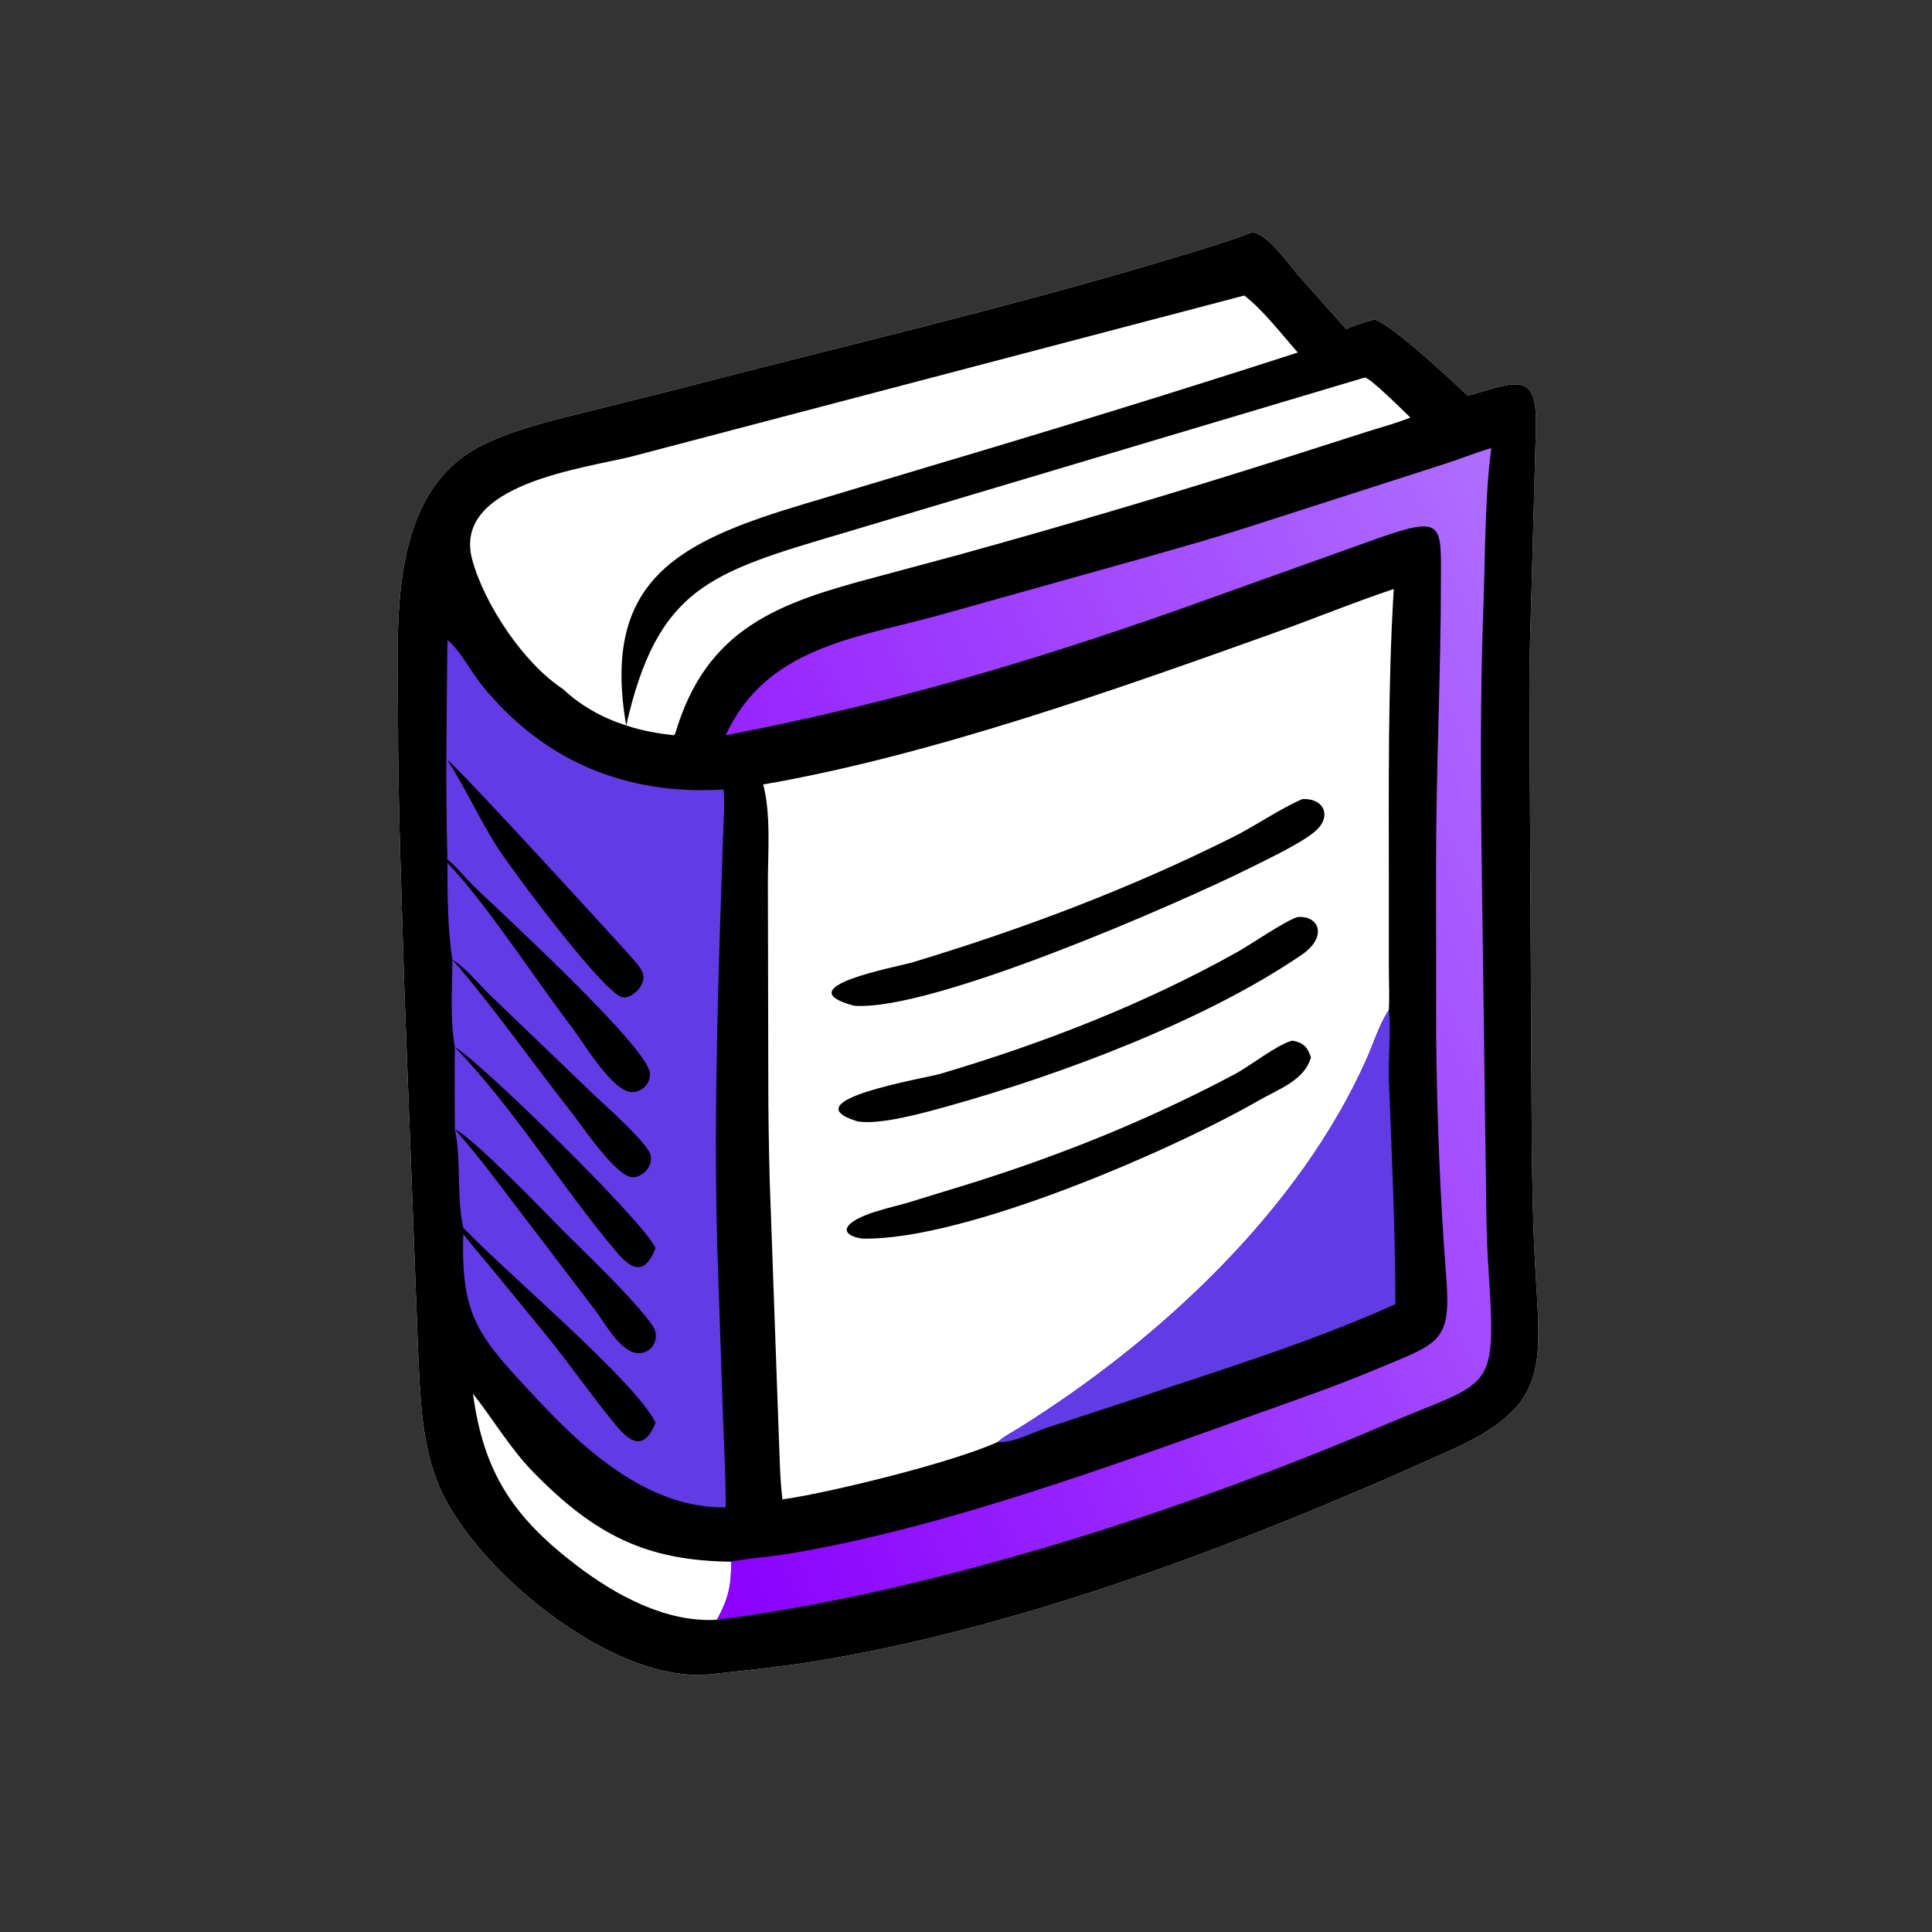 <svg width="70" height="70" viewBox="0 0 70 70" fill="none" xmlns="http://www.w3.org/2000/svg">
<rect x="0" y="0" width="70" height="70" fill="#333333" stroke="none"/>
<path d="M45.366 8.419C45.918 8.45 46.69 9.573 47.023 9.953L48.777 11.926C49.103 11.769 49.449 11.669 49.796 11.574C50.418 11.744 52.599 13.785 53.185 14.34C55.129 13.768 55.749 13.433 55.641 15.81L55.486 21.532C55.456 22.671 55.409 23.811 55.413 24.952L55.5 41.562C55.519 42.891 55.538 44.227 55.606 45.554C55.809 49.479 56.266 50.9 52.477 52.582L50.399 53.505C43.88 56.349 36.483 59.068 29.488 60.199C28.27 60.395 27.04 60.52 25.813 60.656C22.185 61.09 16.997 56.713 15.831 53.654C15.256 52.147 15.222 50.504 15.147 48.913L14.658 36.048C14.557 32.638 14.418 29.228 14.419 25.817C14.42 22.573 14.026 17.834 17.494 16.119C18.673 15.535 20.183 15.187 21.464 14.871L24.513 14.106C30.447 12.558 36.42 11.177 42.295 9.41C43.326 9.099 44.358 8.799 45.366 8.419Z" fill="white"/>
<path d="M45.366 8.419C45.918 8.45 46.69 9.573 47.023 9.953L48.777 11.926C49.103 11.769 49.449 11.669 49.796 11.574C50.418 11.744 52.599 13.785 53.185 14.34C55.129 13.768 55.749 13.433 55.641 15.81L55.486 21.532C55.456 22.671 55.409 23.811 55.413 24.952L55.5 41.562C55.519 42.891 55.538 44.227 55.606 45.554C55.809 49.479 56.266 50.9 52.477 52.582L50.399 53.505C43.88 56.349 36.483 59.068 29.488 60.199C28.27 60.395 27.04 60.52 25.813 60.656C22.185 61.09 16.997 56.713 15.831 53.654C15.256 52.147 15.222 50.504 15.147 48.913L14.658 36.048C14.557 32.638 14.418 29.228 14.419 25.817C14.42 22.573 14.026 17.834 17.494 16.119C18.673 15.535 20.183 15.187 21.464 14.871L24.513 14.106C30.447 12.558 36.42 11.177 42.295 9.41C43.326 9.099 44.358 8.799 45.366 8.419ZM27.653 28.423C27.936 29.52 27.823 30.844 27.822 31.978L27.837 39.102C27.837 40.341 27.855 41.563 27.889 42.802L28.221 52.125C28.253 52.855 28.258 53.601 28.35 54.326C29.987 54.102 34.543 52.987 36.156 52.242C36.368 52.048 36.665 51.898 36.91 51.745C41.943 48.606 47.083 43.871 49.532 38.326C49.778 37.768 49.963 37.151 50.293 36.637L50.32 36.594C50.348 36.11 50.322 35.621 50.321 35.136L50.321 32.243C50.321 28.607 50.279 24.973 50.498 21.341C49.059 21.822 47.654 22.399 46.226 22.911C40.462 24.974 33.719 27.375 27.653 28.423ZM45.083 10.707L22.883 16.541C21.174 16.97 16.365 17.535 17.109 20.275C17.551 21.901 18.971 24.032 20.404 24.97C21.055 25.583 21.84 26.014 22.688 26.285C21.772 20.957 24.642 19.602 29.202 18.241L33.648 16.907C38.12 15.579 42.583 14.209 47.022 12.772C46.439 12.114 45.771 11.238 45.083 10.707ZM49.448 13.679L30.476 19.338C25.701 20.75 23.827 21.309 22.688 26.285C23.252 26.474 23.82 26.573 24.41 26.64L24.461 26.592C25.593 22.733 28.232 21.838 31.735 20.909L34.802 20.084C38.744 18.991 42.665 17.832 46.564 16.591L49.572 15.629C50.074 15.468 50.613 15.33 51.099 15.128C50.882 14.923 49.651 13.685 49.448 13.679ZM25.978 58.687C26.392 57.916 26.501 57.45 26.491 56.583C23.421 56.55 21.557 55.623 19.321 53.337C18.486 52.483 17.874 51.431 17.136 50.497C17.523 53.369 18.609 54.977 20.883 56.712C22.305 57.798 24.142 58.801 25.978 58.687Z" fill="black"/>
<path d="M50.32 36.594C50.408 37.303 50.293 38.377 50.322 39.144C50.425 41.839 50.558 44.557 50.555 47.254C47.445 48.655 44.185 49.642 40.96 50.733L37.932 51.729C37.468 51.881 36.633 52.313 36.156 52.242C36.368 52.048 36.665 51.898 36.91 51.745C41.943 48.606 47.083 43.871 49.532 38.326C49.778 37.768 49.963 37.151 50.293 36.637L50.32 36.594Z" fill="#633BE4"/>
<path d="M26.293 26.64C27.761 23.442 31.008 23.119 34.021 22.292L41.577 20.176C42.736 19.844 43.901 19.519 45.05 19.153L52.229 16.846C52.834 16.654 53.425 16.415 54.032 16.234C53.794 18.076 53.819 19.96 53.751 21.813C53.627 25.166 53.645 28.5 53.693 31.855L53.839 42.876C53.847 43.892 53.862 44.918 53.927 45.932C54.228 50.579 54.1 49.946 50.154 51.634C42.897 54.737 33.745 57.699 25.978 58.687C26.392 57.916 26.502 57.45 26.491 56.583L26.528 56.575C27.142 56.449 27.777 56.422 28.396 56.323C33.975 55.429 40.197 53.133 45.5 51.241C46.95 50.724 48.397 50.223 49.817 49.628C52.152 48.65 52.589 48.667 52.398 46.251C52.175 43.436 52.06 40.31 52.034 37.462L52.032 31.22C52.033 27.797 52.206 24.407 52.208 21.016C52.209 19.024 52.318 18.662 49.978 19.485L42.538 22.147C37.057 24.071 31.981 25.548 26.293 26.64Z" fill="url(#paint0_linear_915_421)"/>
<path d="M16.211 23.192C16.609 23.471 17.111 24.399 17.464 24.834C19.688 27.568 22.665 28.826 26.22 28.604C26.262 29.226 26.21 29.868 26.19 30.491C26.03 35.323 25.853 40.167 25.983 45.002L26.199 51.445C26.235 52.5 26.296 53.557 26.293 54.613C23.59 54.665 21.313 52.666 19.57 50.809C17.364 48.457 16.687 47.785 16.787 44.713C17.095 45.118 17.435 45.501 17.759 45.894L19.828 48.421C20.678 49.477 21.455 50.597 22.317 51.642C22.904 52.355 23.365 52.499 23.752 51.549C23.055 50.079 18.398 46.17 16.787 44.486C16.526 43.331 16.731 42.093 16.48 40.917C17.317 41.875 17.901 42.648 18.67 43.673L21.576 47.484C21.897 47.915 22.457 48.938 23.049 49.02C23.616 49.098 23.957 48.485 23.648 48.037C22.997 47.094 21.235 45.421 20.404 44.593C19.819 43.999 17.107 41.178 16.48 40.917C16.482 39.925 16.464 38.931 16.48 37.939C18.667 40.212 20.321 42.973 22.353 45.38C22.953 46.091 23.393 46.138 23.752 45.224C23.377 44.288 17.246 38.327 16.48 37.939C16.301 36.922 16.388 35.805 16.39 34.772C17.831 36.415 19.362 38.599 20.759 40.371C21.106 40.812 22.376 42.725 22.971 42.653C23.342 42.609 23.658 42.229 23.572 41.853C23.469 41.402 21.808 39.949 21.433 39.584L17.805 36.101C17.387 35.706 16.863 35.045 16.39 34.772C16.219 33.723 16.209 32.344 16.211 31.268C17.559 32.647 19.435 35.547 20.728 37.23C21.122 37.743 22.191 39.569 22.9 39.571C23.265 39.571 23.583 39.248 23.547 38.878C23.454 37.947 18.507 33.389 17.182 32.125C16.852 31.81 16.566 31.42 16.211 31.14C16.138 28.571 16.186 25.769 16.211 23.192Z" fill="#633BE4"/>
<path d="M16.211 27.539C16.455 27.64 22.495 34.243 22.942 34.756C23.294 35.159 23.486 35.419 23.102 35.884C22.948 36.021 22.784 36.166 22.561 36.132C21.892 36.033 18.489 31.442 17.981 30.638C17.345 29.63 16.856 28.535 16.211 27.539Z" fill="black"/>
<path d="M46.821 37.703C47.209 37.771 47.372 37.925 47.498 38.309C47.275 39.141 46.294 39.476 45.603 39.874C42.542 41.64 35.028 44.925 31.3 44.878C31.104 44.877 30.56 44.745 30.699 44.473C30.932 44.018 32.382 43.728 32.837 43.592L35.112 42.894C38.452 41.851 41.641 40.564 44.732 38.922C45.314 38.612 46.26 37.853 46.821 37.703Z" fill="black"/>
<path d="M47.023 33.224C47.833 33.175 48.082 33.965 47.169 34.59C43.638 37.003 38.408 38.943 34.366 40.073C33.534 40.305 31.869 40.778 31.062 40.627C28.612 39.871 33.513 39.072 34.071 38.907C37.795 37.802 41.449 36.385 44.843 34.486C45.358 34.197 46.558 33.362 47.023 33.224Z" fill="black"/>
<path d="M47.187 28.953C47.966 28.909 48.278 29.575 47.654 30.117C47.171 30.537 45.95 31.119 45.336 31.425C42.77 32.706 33.742 36.667 30.938 36.439C28.438 35.765 32.5 35.038 33.073 34.864C37.077 33.653 40.946 32.197 44.69 30.32C45.514 29.907 46.371 29.303 47.187 28.953Z" fill="black"/>
<defs>
<linearGradient id="paint0_linear_915_421" x1="20.537" y1="46.824" x2="59.572" y2="28.262" gradientUnits="userSpaceOnUse">
<stop stop-color="#8B00FD"/>
<stop offset="1" stop-color="#AF6EFF"/>
</linearGradient>
</defs>
</svg>
